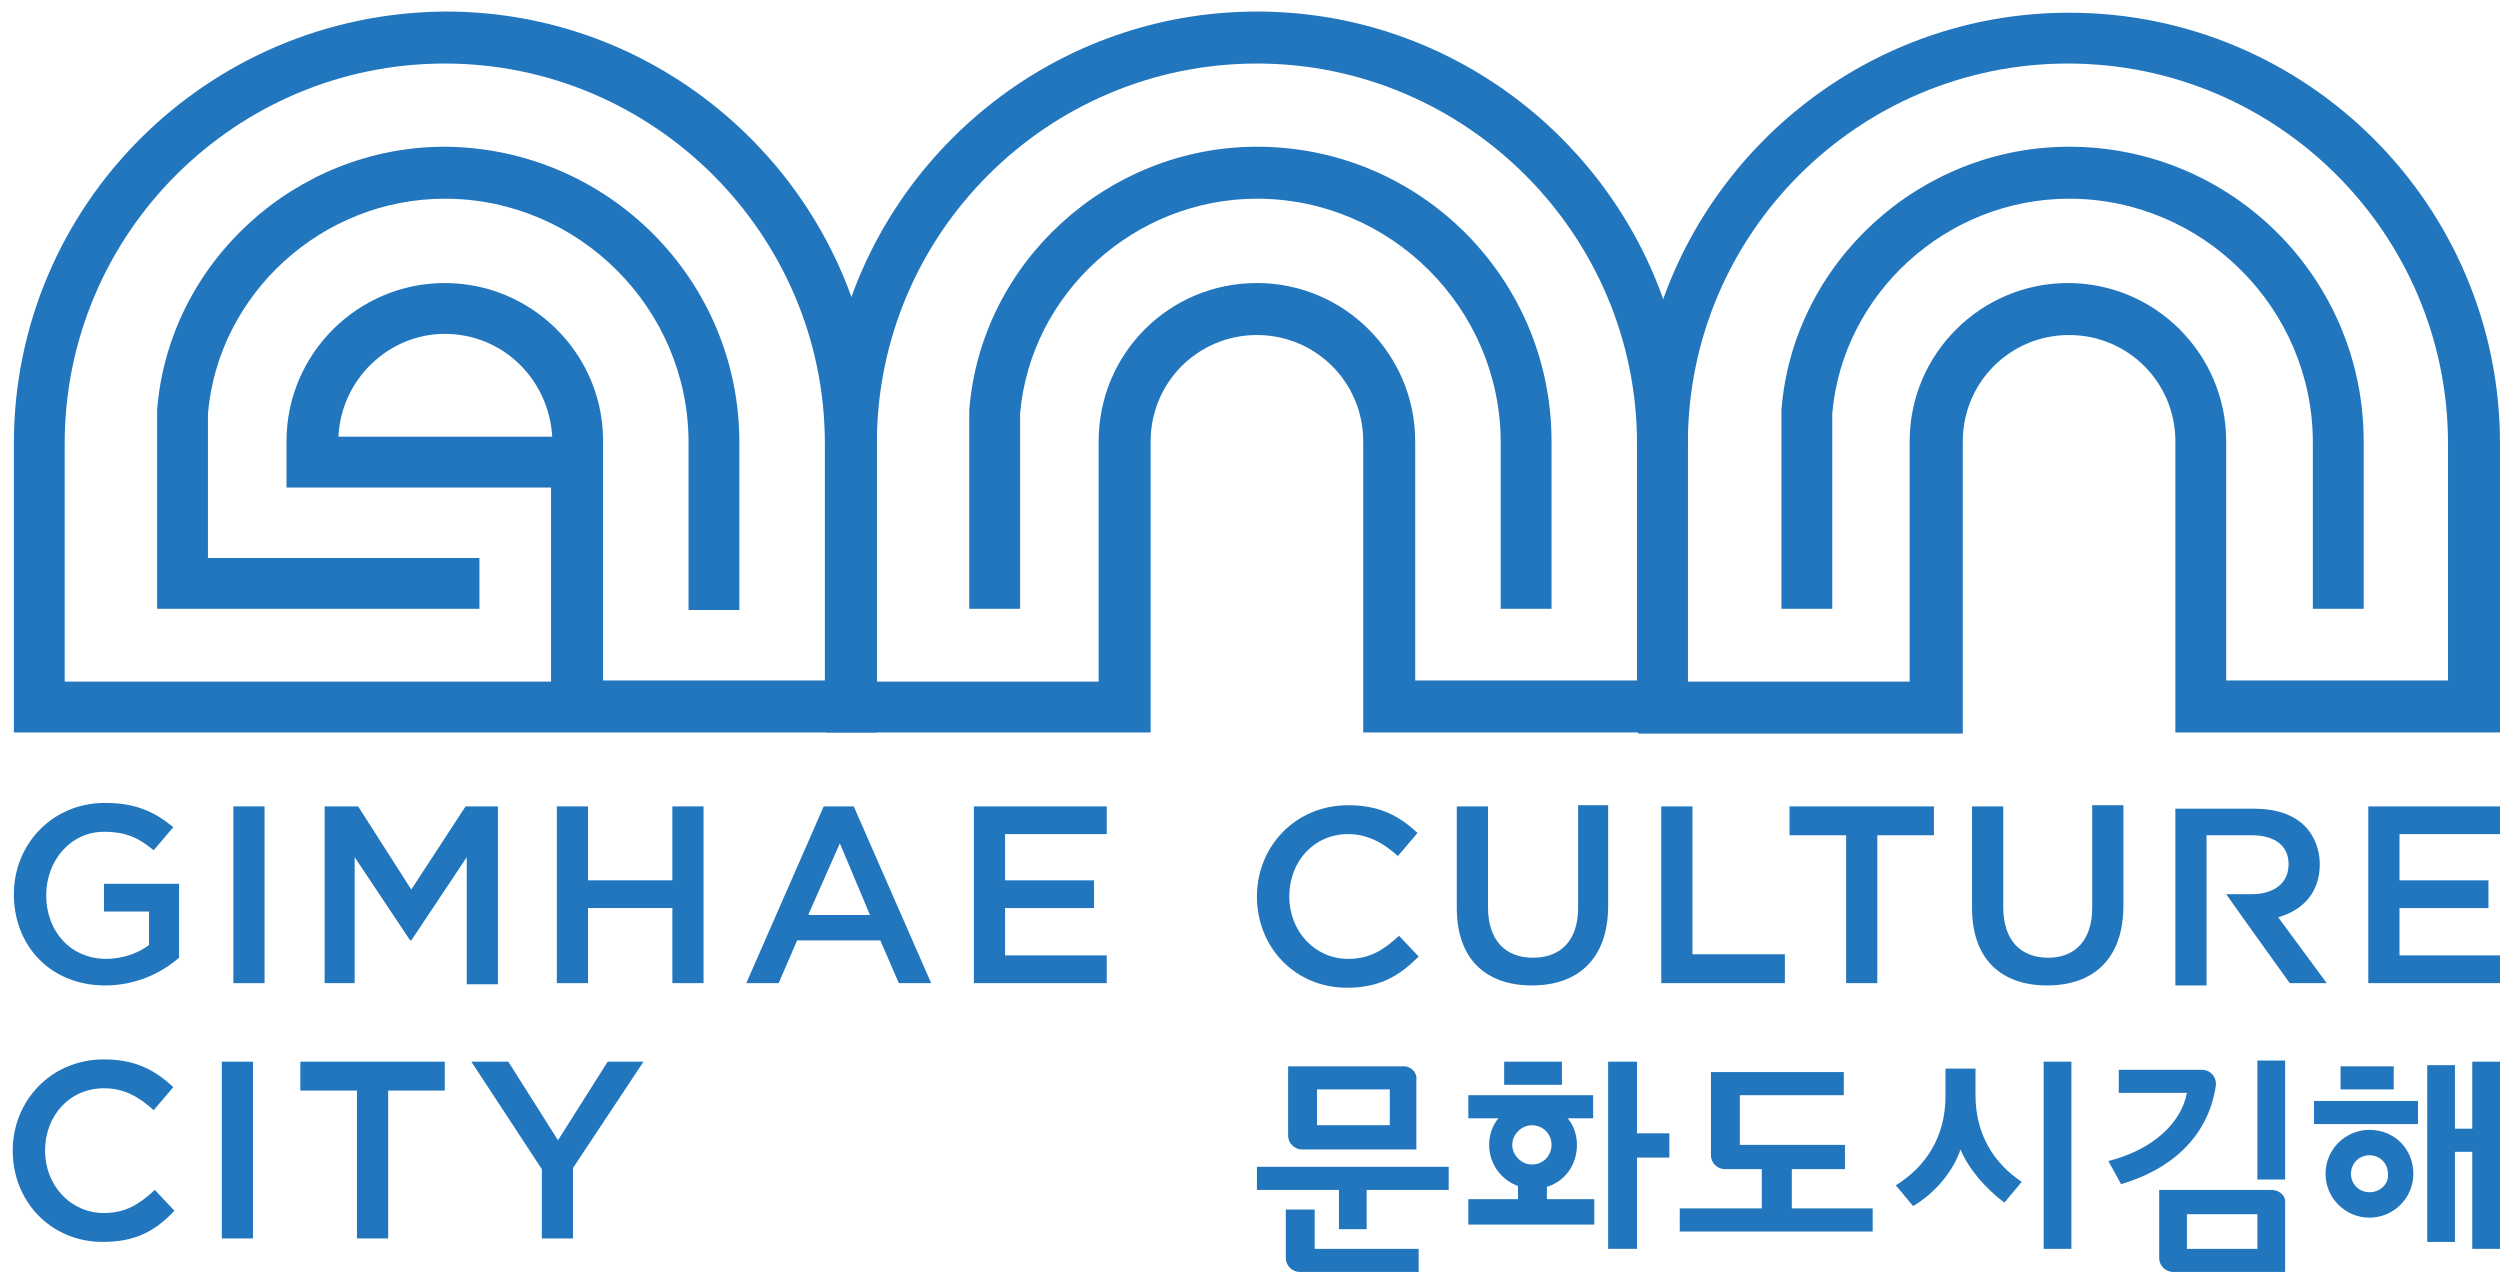 <?xml version="1.0" encoding="utf-8"?>
<!-- Generator: Adobe Illustrator 16.0.0, SVG Export Plug-In . SVG Version: 6.00 Build 0)  -->
<!DOCTYPE svg PUBLIC "-//W3C//DTD SVG 1.1//EN" "http://www.w3.org/Graphics/SVG/1.1/DTD/svg11.dtd">
<svg version="1.1" id="레이어_1" xmlns="http://www.w3.org/2000/svg" xmlns:xlink="http://www.w3.org/1999/xlink" x="0px"
	 y="0px" width="216.4px" height="110.1px" viewBox="0 0 216.4 110.1" style="enable-background:new 0 0 216.4 110.1;"
	 xml:space="preserve">
<g>
	<g>
		<g>
			<g>
				<g>
					<path style="fill:#2276BD;" d="M41.5,52.7H13.6l0-17.2c1-12.8,12-22.8,24.9-22.8C52.6,12.8,64,24.2,64,38.3v14.5h-4.4V38.3
						c0-11.6-9.5-21.1-21.1-21.1c-10.6,0-19.6,8.2-20.5,18.6v12.5h23.5V52.7z"/>
				</g>
				<g>
					<path style="fill:#2276BD;" d="M73.7,25.7c-5.2-14.4-19-24.7-35.1-24.7C17.9,1.1,1.2,17.8,1.2,38.4v25h74.7v-25
						C75.9,34,75.1,29.7,73.7,25.7z M71.4,58.9H52.2V37.8h0c-0.2-7.4-6.3-13.3-13.7-13.3c-7.5,0-13.7,6.1-13.7,13.7v4h22.9v16.8H5.6
						V38.4c0-18.2,14.8-32.9,32.9-32.9c18.1,0,32.9,14.8,32.9,32.9V58.9z M47.8,37.8H29.3c0.2-4.9,4.3-8.9,9.2-8.9
						C43.5,28.9,47.5,32.8,47.8,37.8z"/>
				</g>
			</g>
		</g>
		<g>
			<g>
				<g>
					<path style="fill:#2276BD;" d="M134.3,52.7h-4.4V38.3c0-11.6-9.5-21.1-21.1-21.1c-10.6,0-19.6,8.2-20.5,18.6v16.9h-4.4l0-17.2
						c1-12.8,12-22.8,24.9-22.8c14.1,0,25.5,11.4,25.5,25.5V52.7z"/>
				</g>
				<g>
					<path style="fill:#2276BD;" d="M143.9,25.7c-5.2-14.4-19-24.7-35.1-24.7c-16.1,0-29.9,10.3-35.1,24.7c-1.4,4-2.2,8.2-2.2,12.7
						v25h28.1V38.2c0-5.1,4.1-9.2,9.2-9.2c5.1,0,9.2,4.1,9.2,9.2v25.2h28.1v-25C146.1,34,145.4,29.7,143.9,25.7z M141.7,58.9h-19.2
						V38.2c0-7.5-6.1-13.7-13.7-13.7s-13.7,6.1-13.7,13.7v20.8H75.9V38.4c0-18.2,14.8-32.9,32.9-32.9c18.1,0,32.9,14.8,32.9,32.9
						V58.9z"/>
				</g>
			</g>
		</g>
		<g>
			<g>
				<g>
					<path style="fill:#2276BD;" d="M204.6,52.7h-4.4V38.3c0-11.6-9.5-21.1-21.1-21.1c-10.6,0-19.6,8.2-20.5,18.6v16.9h-4.4l0-17.2
						c1-12.8,12-22.8,24.9-22.8c14.1,0,25.5,11.4,25.5,25.5V52.7z"/>
				</g>
				<g>
					<path style="fill:#2276BD;" d="M179.1,1.1c-16.1,0-29.9,10.3-35.1,24.7c-1.4,4-2.2,8.2-2.2,12.7v25h28.1V38.2
						c0-5.1,4.1-9.2,9.2-9.2c5.1,0,9.2,4.1,9.2,9.2v25.2h28.1v-25C216.4,17.8,199.7,1.1,179.1,1.1z M212,58.9h-19.3V38.2
						c0-7.5-6.1-13.7-13.7-13.7c-7.5,0-13.7,6.1-13.7,13.7v20.8h-19.2V38.4c0-18.2,14.8-32.9,32.9-32.9c18.2,0,32.9,14.8,32.9,32.9
						V58.9z"/>
				</g>
			</g>
		</g>
	</g>
	<g>
		<g>
			<rect x="130.2" y="91.9" style="fill:#2276BD;" width="5" height="2"/>
			<polygon style="fill:#2276BD;" points="141.7,98.1 141.7,91.9 139.2,91.9 139.2,108.1 141.7,108.1 141.7,100.2 144.5,100.2 
				144.5,98.1 			"/>
			<path style="fill:#2276BD;" d="M127.1,94.8v2h10.8v-2H127.1z M133.9,103.8v-1.3l-2.5,0v1.3h-4.3v2.2h10.9v-2.2H133.9z"/>
			<path style="fill:#2276BD;" d="M108.8,101v2h7.1v3.4h2.4v-3.4h7.1v-2H108.8z M113.8,108.1v-3.4h-2.5v4.2c0,0.7,0.6,1.2,1.2,1.2
				h10.3v-2H113.8z M121.5,92.3h-10v6c0,0.7,0.6,1.2,1.2,1.2h9.9v-6C122.7,92.9,122.2,92.3,121.5,92.3z M120.3,97.4H114v-3.1h6.3
				V97.4z"/>
			<path style="fill:#2276BD;" d="M155.1,104.6v-3.4h4.6v-2.1h-9.1v-4.3h9v-2h-11.5v7.2c0,0.7,0.6,1.2,1.2,1.2h3.2v3.4h-7.1v2h16.7
				v-2H155.1z"/>
			<path style="fill:#2276BD;" d="M171,94.8v-2.3h-2.6v2.4c0,3.5-1.7,6.1-4.3,7.7l1.5,1.8c2-1.2,3.5-3.1,4.1-4.9
				c0.7,1.7,2.2,3.4,3.8,4.6l1.5-1.8C172.6,100.7,171,98.2,171,94.8z M176.9,91.9v16.2h2.4V91.9H176.9z"/>
			<path style="fill:#2276BD;" d="M190.6,92.6h-7.2v2h5.9c-0.5,2.6-2.9,4.9-6.8,5.9l1.1,2c4.1-1.2,7.5-3.9,8.2-8.5
				C191.9,93.2,191.3,92.6,190.6,92.6z M196.6,103h-9.7v5.9c0,0.7,0.6,1.2,1.2,1.2h9.7v-5.9C197.9,103.5,197.3,103,196.6,103z
				 M195.4,108.1h-6.1v-3h6.1V108.1z M195.4,91.8v10.3h2.4V91.8H195.4z"/>
			<path style="fill:#2276BD;" d="M200.3,95.3v2h9v-2H200.3z M202.6,92.3v2h4.6v-2H202.6z M214,91.9v5.8h-1.5v-5.5h-2.4v15.3h2.4
				v-7.8h1.5v8.4h2.4V91.9H214z"/>
			<path style="fill:#2276BD;" d="M135.7,96.8c-0.7-0.9-1.8-1.5-3-1.5c-1.2,0-2.3,0.6-3,1.5c-0.5,0.6-0.8,1.4-0.8,2.3
				c0,1.7,1.1,3.1,2.6,3.6c0.4,0.1,0.8,0.2,1.2,0.2c0.5,0,0.9-0.1,1.3-0.2c1.5-0.5,2.5-1.9,2.5-3.6
				C136.5,98.2,136.2,97.4,135.7,96.8z M132.6,100.8c-0.9,0-1.7-0.8-1.7-1.7c0-0.9,0.8-1.7,1.7-1.7c0.9,0,1.7,0.7,1.7,1.7
				C134.3,100,133.6,100.8,132.6,100.8z"/>
			<path style="fill:#2276BD;" d="M205.1,97.8c-2.1,0-3.8,1.7-3.8,3.8s1.7,3.8,3.8,3.8s3.8-1.7,3.8-3.8S207.3,97.8,205.1,97.8z
				 M205.1,103.2c-0.9,0-1.6-0.7-1.6-1.6c0-0.9,0.7-1.6,1.6-1.6c0.9,0,1.6,0.7,1.6,1.6C206.8,102.5,206,103.2,205.1,103.2z"/>
		</g>
		<g>
			<path style="fill:#2276BD;" d="M9,76.6v2.3h3.9v2.9C12,82.5,10.6,83,9.2,83C6.1,83,4,80.6,4,77.5v0C4,74.5,6.1,72,9,72
				c2,0,3.1,0.6,4.3,1.6l1.7-2c-1.6-1.3-3.2-2.1-5.9-2.1c-4.6,0-7.9,3.6-7.9,7.9v0c0,4.5,3.2,7.9,7.9,7.9c2.7,0,4.9-1.1,6.4-2.4
				v-6.4H9z"/>
			<path style="fill:#2276BD;" d="M20.2,69.8v15.3h2.7V69.8H20.2z"/>
			<path style="fill:#2276BD;" d="M40.3,69.8l-4.7,7.2L31,69.8h-2.9v15.3h2.6V74.2l4.8,7.2h0.1l4.8-7.2v11h2.7V69.8H40.3z"/>
			<path style="fill:#2276BD;" d="M58.2,69.8v6.4h-7.3v-6.4h-2.7v15.3h2.7v-6.5h7.3v6.5h2.7V69.8H58.2z"/>
			<path style="fill:#2276BD;" d="M95.8,72.2v-2.4H84.3v15.3h11.5v-2.4H87v-4.1h7.7v-2.4H87v-4H95.8z"/>
			<path style="fill:#2276BD;" d="M121.1,81c-1.3,1.2-2.5,2-4.4,2c-2.9,0-5.1-2.4-5.1-5.4v0c0-3,2.1-5.4,5.1-5.4
				c1.7,0,3.1,0.8,4.3,1.9l1.7-2c-1.5-1.4-3.2-2.4-6-2.4c-4.6,0-7.9,3.6-7.9,7.9v0c0,4.4,3.3,7.9,7.8,7.9c2.9,0,4.6-1.1,6.2-2.7
				L121.1,81z"/>
			<path style="fill:#2276BD;" d="M136.6,69.8v8.8c0,2.8-1.5,4.3-3.9,4.3c-2.4,0-3.9-1.5-3.9-4.4v-8.7h-2.7v8.8
				c0,4.4,2.5,6.7,6.5,6.7c4,0,6.6-2.3,6.6-6.9v-8.7H136.6z"/>
			<path style="fill:#2276BD;" d="M146.5,82.7V69.8h-2.7v15.3h10.7v-2.5H146.5z"/>
			<path style="fill:#2276BD;" d="M154.9,69.8v2.5h4.9v12.8h2.7V72.3h4.9v-2.5H154.9z"/>
			<path style="fill:#2276BD;" d="M181.1,69.8v8.8c0,2.8-1.5,4.3-3.8,4.3c-2.4,0-3.9-1.5-3.9-4.4v-8.7h-2.7v8.8
				c0,4.4,2.5,6.7,6.5,6.7c4,0,6.6-2.3,6.6-6.9v-8.7H181.1z"/>
			<path style="fill:#2276BD;" d="M197.2,79.4c2.1-0.6,3.6-2.1,3.6-4.6v0c0-1.3-0.5-2.5-1.3-3.3c-1-1-2.5-1.5-4.4-1.5h-6.8v15.3h2.7
				V72.3h3.9c2,0,3.2,0.9,3.2,2.5v0c0,1.6-1.2,2.6-3.2,2.6h-2.2l1.7,2.4l3.8,5.3h3.2L197.2,79.4z"/>
			<path style="fill:#2276BD;" d="M216.4,72.2v-2.4H205v15.3h11.5v-2.4h-8.8v-4.1h7.7v-2.4h-7.7v-4H216.4z"/>
			<path style="fill:#2276BD;" d="M13.4,103c-1.3,1.2-2.5,2-4.4,2c-2.9,0-5.1-2.4-5.1-5.4v0c0-3,2.1-5.4,5.1-5.4
				c1.8,0,3.1,0.8,4.3,1.9l1.7-2c-1.5-1.4-3.2-2.4-6-2.4c-4.6,0-7.9,3.6-7.9,7.9v0c0,4.4,3.3,7.9,7.8,7.9c2.9,0,4.6-1,6.2-2.7
				L13.4,103z"/>
			<path style="fill:#2276BD;" d="M19.2,91.9v15.3h2.7V91.9H19.2z"/>
			<path style="fill:#2276BD;" d="M26,91.9v2.5h4.9v12.8h2.7V94.4h4.9v-2.5H26z"/>
			<path style="fill:#2276BD;" d="M52.6,91.9l-4.3,6.8L44,91.9h-3.2l6.1,9.3v6h2.7v-6.1l6.1-9.2H52.6z"/>
			<path style="fill:#2276BD;" d="M73.9,69.8h-2.6l-6.7,15.3h2.8l1.6-3.7h7.2h0l1.6,3.7h2.8L73.9,69.8z M70,79.1l2.7-6.1l2.1,5
				l0.5,1.2h0H70z"/>
		</g>
	</g>
</g>
</svg>

